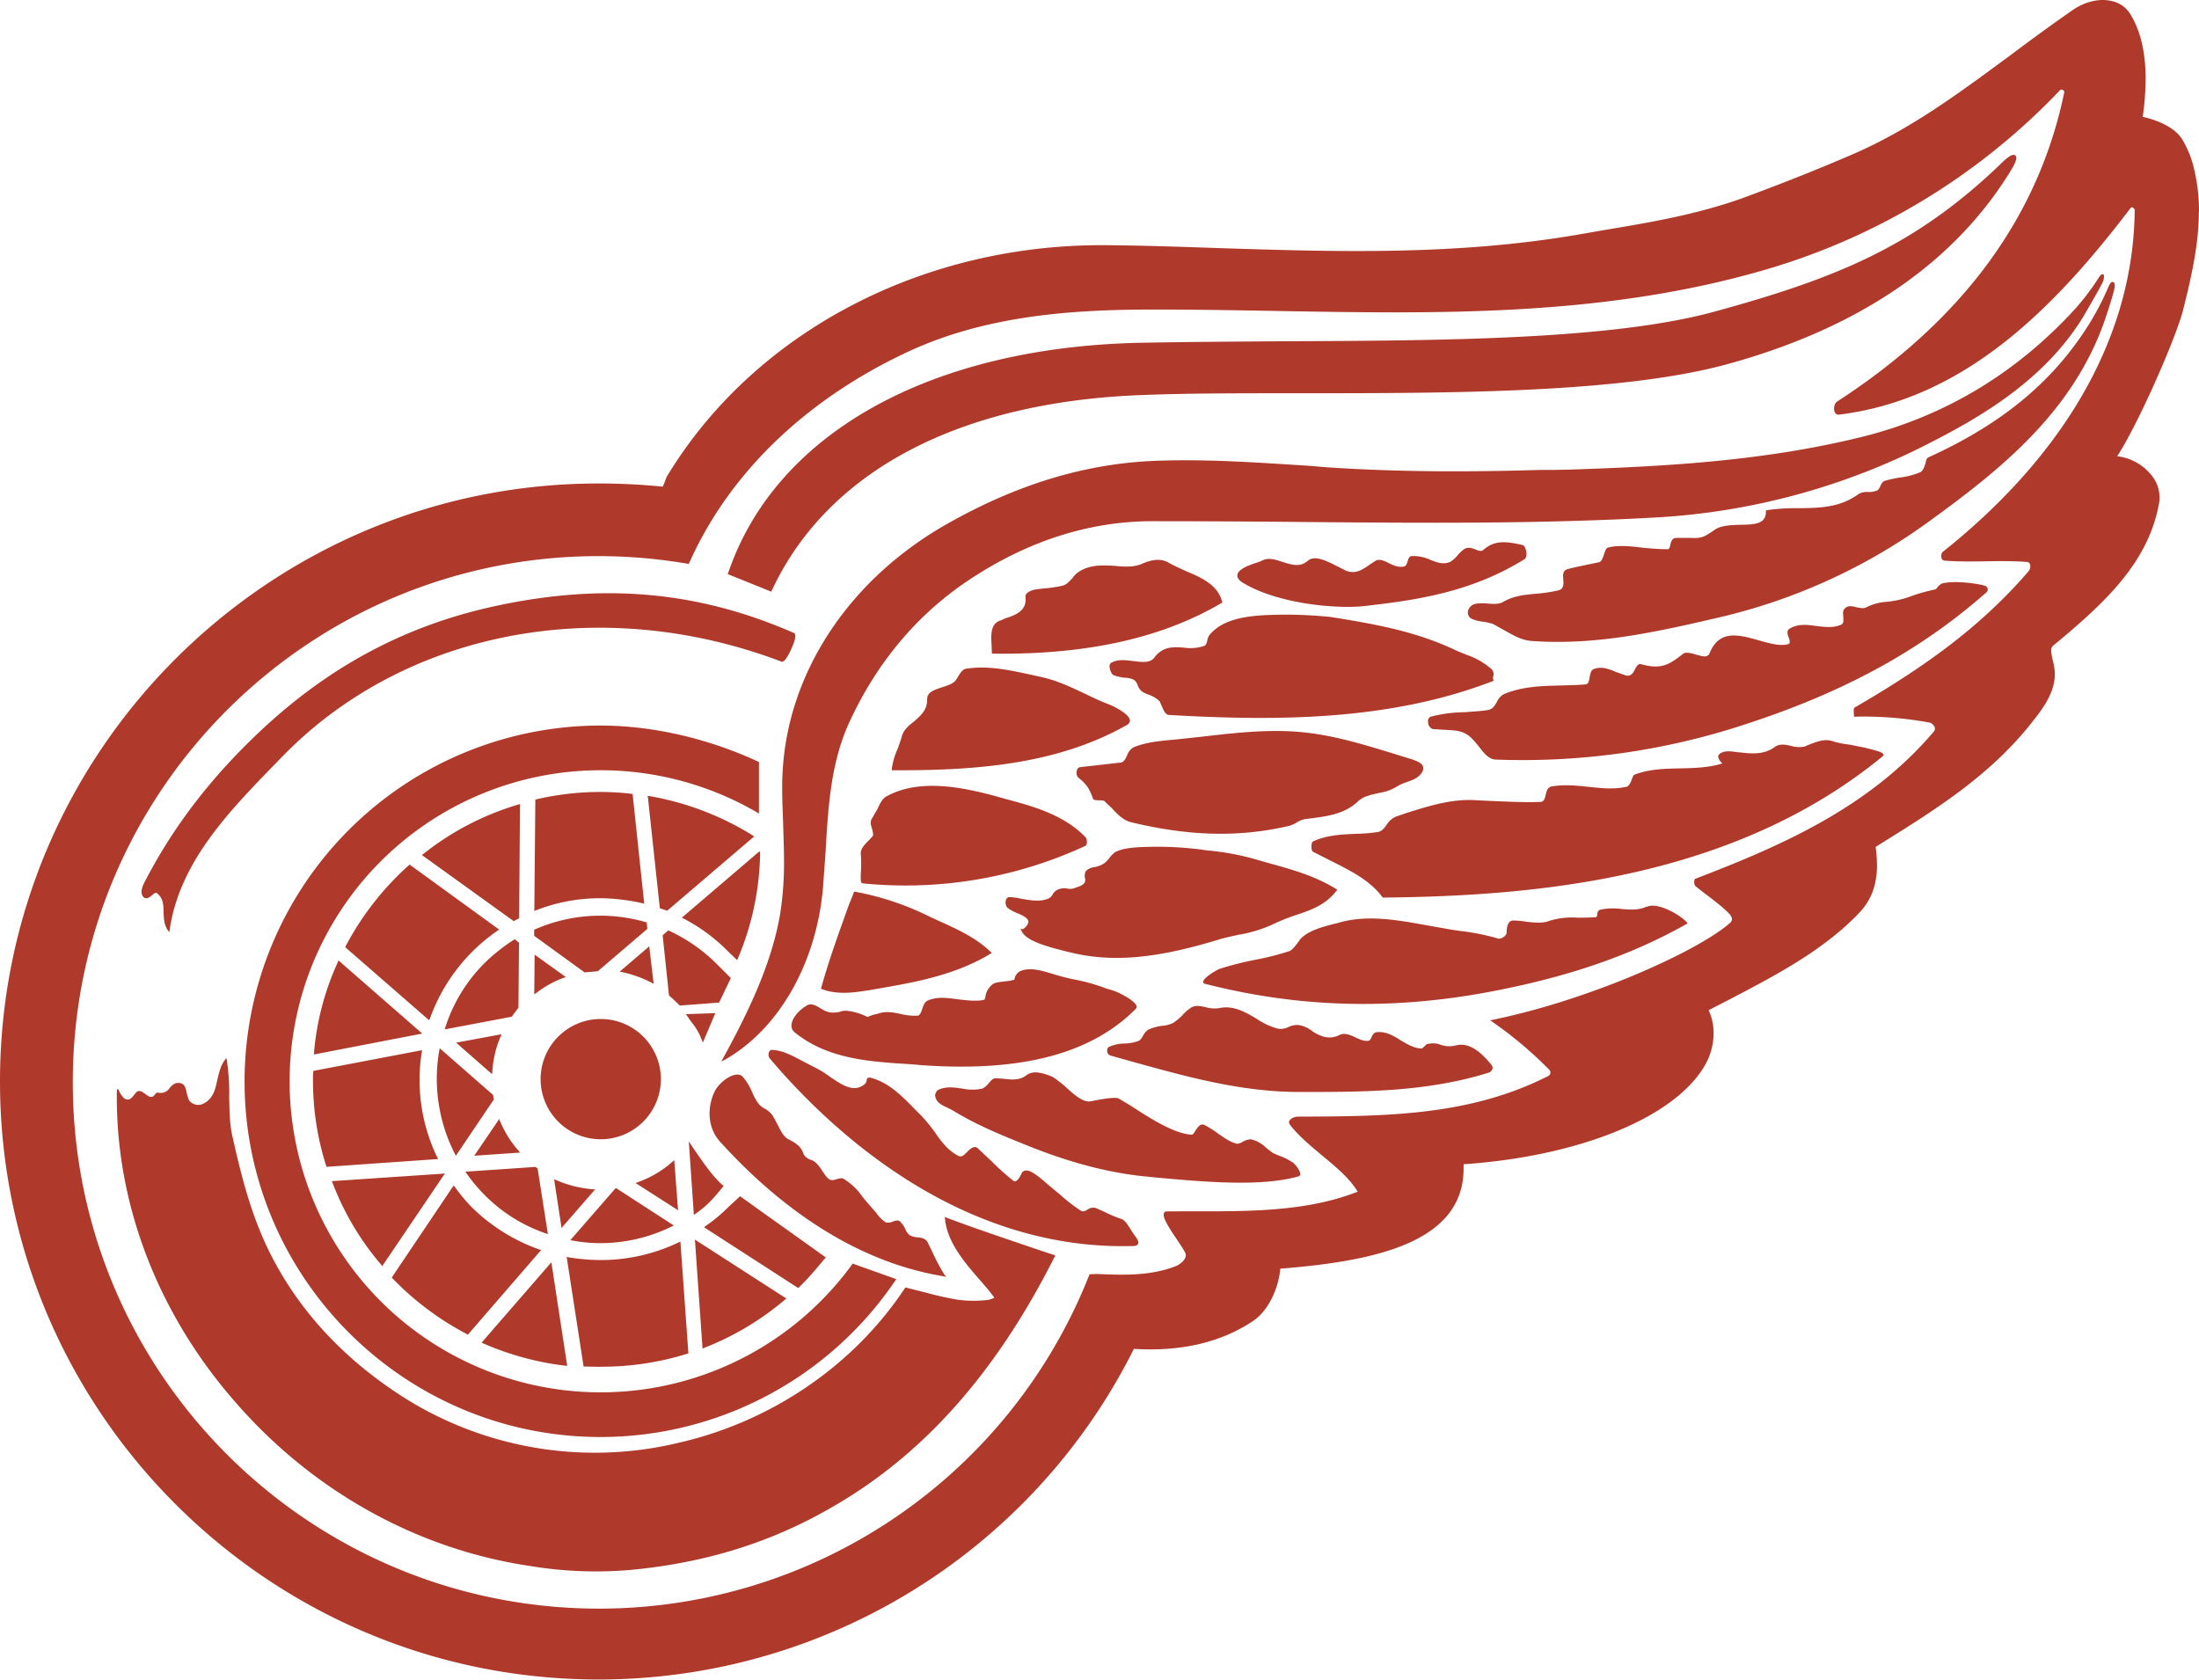 <svg xmlns="http://www.w3.org/2000/svg" viewBox="0 0 694.86 530.74"><defs><style>.cls-1{fill:#af392b;fill-rule:evenodd;}</style></defs><title>Ресурс 1</title><g id="Слой_2" data-name="Слой 2"><g id="Layer_1" data-name="Layer 1"><path class="cls-1" d="M535.57,279.74a2.31,2.31,0,0,1,0-2c27.86-10.65,55.4-22.82,75.55-46.64.89-1.1-.37-2.57-1.47-2.78a114.52,114.52,0,0,0-23.82-1.84c0-1-.26-2.62.21-2.89,20.93-12.17,39.35-24.87,55.09-43.23.47-.58.84-2.68-.63-2.78-8.71-.68-17.31.26-26.08-.42-1.36-.16-1.1-2.31-.58-2.73,34.57-27.44,60.28-64.32,60.7-108,0-.58-.89-1.26-1.31-.68-23.92,31.43-52.31,60.39-92.13,65.27-1.94.21-2-3.15-.58-4.14,36.31-23.56,63-55.19,71.77-97.74.05-.47-.79-1.15-1.31-.68a209.21,209.21,0,0,1-93,56.72c-64.48,18.83-130.33,12.43-195.7,12.64-25.92.1-52,2.36-75.81,13.54-29.49,13.85-54.88,36-68.47,66.05h0l-.37.79a168.63,168.63,0,0,0-28.28-2.47C97.48,175.65,23,250.15,23,342s74.5,166.32,166.37,166.32A166.53,166.53,0,0,0,344.28,402.67h0l2.31-.1c8.18.37,17.1.68,25.18-2.57.89-.37,3.78-2.31,2.68-4.25-1.26-2.52-5.25-7.5-6.51-10.75-.31-.79-.47-2.2.68-2.2,20.2-.21,41.82,1.1,60.39-6.24-4.62-7.71-15.42-13.43-21.35-21.09-1.26-1.62,1.37-2.62,2.26-2.62,28.12-.1,54.41-.21,79.22-12.8a1.22,1.22,0,0,0,.42-2,126,126,0,0,0-18.68-15.63c31.37-6.3,65.95-22,75.87-30.85,1-1,.37-1.89-.1-2.57-2.73-3.1-9.76-7.82-11.07-9.18Zm-218.42-84.1-1,.42c-3.2,1-3,4.62-2.83,7.66h0l.11,2.83h.31c29.7.37,53.31-4.88,72.25-16h0l.21-.1v-.21c-1.36-5.51-6.61-7.71-11.65-9.86-1.89-.89-3.73-1.68-5.35-2.62-2.83-1.63-6.14-.58-8.39.42-2.57,1.1-5.51.94-8.5.63-3.88-.21-8-.47-11.6,2a7,7,0,0,0-1.84,1.89c-1,1-1.73,2-3.1,2.36a39.07,39.07,0,0,1-6,.89h0l-2.52.31c-1.15.21-3.41.94-3.2,2.41.47,4.46-3.2,5.72-6.82,6.87Zm-12,15.69c-1,.21-1.78,1.42-2.47,2.57h0l-.63,1c-.89,1.21-2.78,1.78-4.62,2.36-2.31.79-4.46,1.47-4.46,3.62.1,3.52-2.1,5.3-4.25,7.19-1.78,1.36-3.3,2.73-3.78,4.72-.42,1.47-.89,2.78-1.36,4a21.52,21.52,0,0,0-1.78,6.24h0v.37h.31c25.24.1,51.68-1.57,74.19-14.43.63-.52.84-1,.73-1.36-.11-1.94-5-4.41-6.77-5.09-2.52-.94-4.93-2.1-7.29-3.25-4.35-2-8.71-4.2-14-5.35h0l-2.62-.58c-7.29-1.57-14.06-3.15-21.25-2Zm-30.85,54.46c-1.47,1.47-2.57,2.73-2.26,4.51a43.86,43.86,0,0,1,0,5.25c-.11,2.36-.11,3.46.42,3.57a135.2,135.2,0,0,0,70.57-11.86c.16-.1.26-.31.37-.73a3.1,3.1,0,0,0-.26-1.84c-6.82-7.14-16.32-9.81-25.39-12.22h0l-2.41-.68c-11.75-3.25-25.18-5.82-35.47,0-1,.63-1.78,2-2.57,3.78h0l-1.68,2.94c-.79,1-.42,2.41,0,3.57.16.89.47,1.78.1,2.2h0l-1.42,1.52Zm-4.41,15.95-.1.32-1.47,3.67c-3.1,8.61-6.35,17.47-8.81,26.39h0l-.1.31.21.1c5,1.89,10.07,1.15,15,.37,13.17-2.26,26.55-4.36,38.41-11.54h0l.37-.21-.32-.31c-4.46-4.36-10.28-7.08-15.9-9.6h0l-3.2-1.47a88.86,88.86,0,0,0-23.87-8h-.21Zm-14.9,36c-2.26,1.21-4.62,3.73-4.88,6a2.62,2.62,0,0,0,1,2.47c10.34,8.45,23.66,9.29,36.57,10.07h0l3.67.32c31.48,2.2,53.52-3.62,67.63-17.89a1,1,0,0,0,.16-.79c-.37-1.52-4.77-4-7.45-4.93h0l-2-.58a59.72,59.72,0,0,0-10.76-3c-2-.42-4.09-1-6-1.57-3.88-1.21-7.66-2.31-10.7-.89a3.52,3.52,0,0,0-1.68,2.57v.05a14.51,14.51,0,0,1-2.83.52c-1.78.21-3.41.37-4,.89a5.91,5.91,0,0,0-2.36,4.14,3,3,0,0,1-.31.79c-2.36.58-5.3.21-8.13-.1-3.41-.47-6.87-1-9.86.42-.79.31-1.21,1.31-1.57,2.36-.42,1.21-.79,2.36-1.57,2.36a18.18,18.18,0,0,1-5-.47c-2.31-.52-4.77-1-7-.32l-.68.21a11.91,11.91,0,0,0-3.1,1,20.49,20.49,0,0,0-5.51-1.84h-.21a5.23,5.23,0,0,0-3.1.21,9.13,9.13,0,0,1-3.2.16,8.07,8.07,0,0,1-2.62-1.15c-1.47-.89-3-1.84-4.46-1.1ZM357.61,389c-1.1-1.73-2.15-3.57-3.46-3.88a40.55,40.55,0,0,1-5-2.1h0l-2.78-1.26a3,3,0,0,0-2.57.37c-.79.52-1.52.89-2.31.42a52.9,52.9,0,0,1-6.61-5.14h0l-2.62-2.15-1.42-1.21c-2.57-2.2-5.67-4.93-7.29-4-.42.1-.63.47-1,1.26s-1.1,1.89-1.78,2a2.73,2.73,0,0,1-.52-.16,76.94,76.94,0,0,1-6.72-6h0l-4.57-4.3c-1-.95-2.26.05-3.2,1-1.1,1.15-1.84,1.84-2.78,1.47-3.36-1.68-5.46-4.46-7.61-7.61a59.77,59.77,0,0,0-4.09-5h0l-2-2c-4.14-4.25-8.45-8.71-14.27-10.18h-.68a1,1,0,0,0-.47.95,2.21,2.21,0,0,1-.68,1.15c-3.46,2.83-7.24.1-11-2.42a29.29,29.29,0,0,0-4.35-2.73h0l-3.88-2c-3.15-1.62-6.24-3.51-9.92-3.72a1,1,0,0,0-1,.63,2.09,2.09,0,0,0,.1,1.94C262.28,357,302.73,395,357.4,393.75h.21c.68,0,1.68,0,2-.68.26-.52,0-1.1-.58-2h0l-1.42-2ZM248.37,359.44c-1.1-.84-1.94-2.62-2.83-4.41h0l-1.42-2.57a7.69,7.69,0,0,0-2.68-2.25,5.92,5.92,0,0,1-2-1.79,19.34,19.34,0,0,1-1.84-3.46,17.43,17.43,0,0,0-2.78-4.56,2.3,2.3,0,0,0-2.31-.79c-2.52.31-5.51,3-6.61,5.14-2.68,5.46-2.15,11.75,1.47,15.85,15,16.63,39.35,37.56,70.83,42.71h0l.79.21-.52-.68a59.42,59.42,0,0,1-3.88-7.29h0l-1.52-3.09c-.68-1.16-2-1.37-3.15-1.47a6.18,6.18,0,0,1-2.31-.58,4.44,4.44,0,0,1-1.57-2.1,7.94,7.94,0,0,0-1.68-2.36c-.58-.52-1.52-.21-2.36.1a3,3,0,0,1-2.2.16,10.9,10.9,0,0,1-2.94-3h0l-1.31-1.47L273.19,379h0l-1.89-2.47a21.43,21.43,0,0,0-4.67-4c-.68-.42-1.47-.1-2.36.1a3.27,3.27,0,0,1-1.63.26c-1.15-.26-2-1.73-2.89-3a11.66,11.66,0,0,0-1.89-2.41,4.17,4.17,0,0,0-1.73-1,5.26,5.26,0,0,1-1.52-.89,3.34,3.34,0,0,1-.89-1.47,7.11,7.11,0,0,0-1.1-1.78,9.83,9.83,0,0,0-2.47-1.79h0l-1.78-1Zm159.81,7.71s-.05.21-.16.26c.11-.05.16-.26.16-.26a16.37,16.37,0,0,0-3.83-1.89c-.89-.37-1.68-.68-2.15-.94h0l-2.15-1.63a9.75,9.75,0,0,0-4.77-2.67,5.63,5.63,0,0,0-2.52.73,4.42,4.42,0,0,1-1.84.68c-2-.42-3.78-1.68-5.82-3.09a33.7,33.7,0,0,0-4.46-2.83c-1.31-.68-2.1.68-2.83,1.63-.37.68-.84,1.47-1.26,1.42-5.51-.31-13-5.09-19-9h0l-4-2.41c-.79-.47-3.78-.21-9,.89-2.41.32-5.3-2.25-7.87-4.62a34.73,34.73,0,0,0-4-3.1c-2.47-1-5.88-2.36-8.29-.58-2.1,1.68-4.77,1.47-7.24,1.15h0l-2.57-.16c-.89,0-1.47.79-2.2,1.63a6.15,6.15,0,0,1-1.94,1.63,15.2,15.2,0,0,1-6.35,0c-2.57-.37-5.25-.79-7.71.47a2.31,2.31,0,0,0-.89,1.68c.21,2.2,2.1,3.09,3.88,3.88h0l1.73.89c7.45,4.57,15.06,7.66,23,10.86h0l.79.32c13.75,5.51,26.18,8.71,38.09,9.76h0l1.94.21c15.06,1.36,33.68,3.1,45.49-.37a.93.93,0,0,0,.47-.52c.11-.84-1-2.78-2.57-4Zm51.52-36.73a8,8,0,0,1-4.56-.31,6.86,6.86,0,0,0-4.36-.11h0l-.84.79c-.21.21-.53.52-.63.52-2.47,0-4.51-1.31-6.72-2.57-2.26-1.47-4.72-2.88-7.5-2.57-.89,0-1.31.79-1.68,1.47-.21.63-.47,1.1-.89,1.21-1.41.31-2.88-.42-4.35-1.1s-3.31-1.52-4.93-.68a6.89,6.89,0,0,1-5.56.32,12.2,12.2,0,0,1-3.25-1.73,9.16,9.16,0,0,0-3.93-1.73,6.08,6.08,0,0,0-3.3.58,5.23,5.23,0,0,1-3.67.47,22.47,22.47,0,0,1-6.61-3.15c-3.57-2.1-7.29-4.25-11.75-3.25a10.47,10.47,0,0,1-4.25-.32c-1.57-.37-3.15-.68-4.46.1a13.08,13.08,0,0,0-2.94,2.57,19.78,19.78,0,0,1-2.89,2.36,10.48,10.48,0,0,1-3.72.89,15.51,15.51,0,0,0-4.09,1.21,4.82,4.82,0,0,0-1.57,1.79c-.42.68-.79,1.47-1.57,1.78a14.17,14.17,0,0,1-4.3.79,12.23,12.23,0,0,0-5.14,1.15,1.52,1.52,0,0,0-.37,1.31,1.46,1.46,0,0,0,1.1,1.36h0l6.35,1.78c17.94,5,35,9.71,53.2,9.71h.89c19.36,0,39.25,0,58.66-6a2,2,0,0,0,1.52-1.26c.21-.58-.1-1.21-.89-2-3.93-4.67-7.5-6.45-11-5.35Zm60.55-43.91c-2.47,1.15-5,.95-7.82.74a19.29,19.29,0,0,0-6.71.21c-.84.21-.94.89-1,1.47s-.1.79-.52.89c-1.94.16-3.83.16-5.72.16a24.47,24.47,0,0,0-8.87,1c-2.1.84-4.56.58-7.13.31a31.46,31.46,0,0,0-4.41-.42c-1.52.11-1.84,1.73-2,3.31h0v.68a2.3,2.3,0,0,1-1,1.26,3,3,0,0,1-1.47.52,72.06,72.06,0,0,0-12.22-2.47h0l-2.26-.32-8.34-1.47c-9.34-1.68-18.94-3.46-28-.73h0l-1.94.47c-3.46.94-7.4,2-9.92,4.57h0l-1,1.42c-.79,1-1.68,2.2-2.57,2.47a87.91,87.91,0,0,1-11.07,2.78,99.89,99.89,0,0,0-10.86,2.78c-1.63.68-5.25,3-5.25,4.15a.67.67,0,0,0,.58.58c29.43,7.56,58.81,8.34,89.56,2.62,24.92-4.67,45-11.54,62.7-21.56h0l.31-.11-.21-.26c-1.52-2-9.18-6.71-12.75-5Zm68.1-50.42-.79-.16-3.1-.63a27.33,27.33,0,0,1-5.4-1.1c-2.47-.79-4.77.11-7,.94h0l-1.89.79a9.36,9.36,0,0,1-4.14-.21c-1.68-.42-3.67-.79-5.14.26-3.36,2.57-7.45,2.2-11,1.78h-.31l-.84-.1c-1.73-.26-4-.58-5.35.58a1.16,1.16,0,0,0-.47.79v.1a3.61,3.61,0,0,0,1.36,2.1c-4.3,1.36-8.87,1.47-13.22,1.57-4.93.1-10,.21-14.59,2-.37.1-.52.73-.84,1.47-.37,1-.89,2.2-1.73,2.36-4.09.89-8.08.42-12,0s-7.71-.79-11.65-.11c-1.31.32-1.57,1.52-1.84,2.73s-.58,2-1.47,2.15c-5.35.21-10.76-.1-16-.31h0l-5.35-.26c-7.19-.31-14,1.84-20.72,3.93h0L441,258.08a6.57,6.57,0,0,0-2.78,2.47c-.79,1.1-1.57,2.15-2.83,2.36a53.59,53.59,0,0,1-7.08.58c-4.62.21-9.13.42-13.43,2.41-.37.21-.47,1.1-.47,1.57s0,1.36.47,1.68h0l5.93,3c5.93,3,12.07,6,16.05,11.38h0l.1.1H437c48.79-.47,110.86-6,157.92-44.65.21-.16.32-.37.21-.58-.1-.68-2.26-1.26-6.82-2.36ZM391.71,295.33a42.74,42.74,0,0,0,10.86-3.41,63.09,63.09,0,0,1,6.82-2.73c4.77-1.57,9.6-3.25,13-7.82h0l.21-.21-.26-.16c-6.82-4.25-14.11-6.24-21.88-8.39h0l-4.41-1.26a80.69,80.69,0,0,0-14.64-2.62h0l-2.1-.31a111.77,111.77,0,0,0-19.88-.68h-.16c-2.2.21-4.88.42-6.93,1.57a8.9,8.9,0,0,0-1.73,1.73,8.47,8.47,0,0,1-1.94,1.94,10.09,10.09,0,0,1-2.68,1,5,5,0,0,0-2.78,1.16,3,3,0,0,0-.37,2.31,2.18,2.18,0,0,1-.1,1.47,4.12,4.12,0,0,1-2.1,1.31h0l-1.26.47a4,4,0,0,1-2,.1,5.44,5.44,0,0,0-2.89.21,3.63,3.63,0,0,0-1.94,1.78,3,3,0,0,1-1,1c-2.57,1.37-6.19.68-9.13.16a20.21,20.21,0,0,0-3.36-.47,1.15,1.15,0,0,0-1.15.79,2.71,2.71,0,0,0,.37,2.52,12.06,12.06,0,0,0,3.1,1.73c1.84.79,3.67,1.58,3.57,2.94a3.49,3.49,0,0,1-1.52,2c-.21.16-.26.16-.26.16h0l-.73-.16.31.58c1.26,3.36,8.45,5.14,14.17,6.61h0l1.36.32c16,4,32.21.37,47.27-4.2,2-.58,4.14-1,6.14-1.47Zm43.86-44.75a14.58,14.58,0,0,0,5.67-1.94,14.68,14.68,0,0,1,3.46-1.57c1.84-.63,3.57-1.31,4.62-3a2.1,2.1,0,0,0,.32-1.89c-.37-1.1-1.94-1.68-3.36-2.2h0l-5.09-1.57c-10.6-3.25-20.62-6.4-31.48-7.19-10.07-.73-20.09.42-29.91,1.57h0l-7.4.79-2.15.21c-4,.37-8.29.79-12.07,2.36a4.73,4.73,0,0,0-2,2.47c-.58,1.21-1,2.26-2.15,2.36h0l-12.59,1.42a1.27,1.27,0,0,0-1.15,1,6.38,6.38,0,0,0-.11.68,2.34,2.34,0,0,0,.47,1.57c2.62,2.1,3.52,3.36,4.77,6.82.11.31.47.31,1.57.42.68,0,1.78,0,2,.26l2.47,2.36c1.68,1.84,3.46,3.67,5.93,4.3,18.42,4.46,34.26,4.83,50,1.15a8.48,8.48,0,0,0,2.41-1.1,9.35,9.35,0,0,1,2.36-1h0l1.63-.21c5.46-.68,11.07-1.36,15.37-5.46,1.68-1.57,3.94-2,6.4-2.57Zm35.68-39.19a23.18,23.18,0,0,0-7.77-4.46h0l-3.1-1.26c-12.49-6-25-8.34-39.87-10.7a137.16,137.16,0,0,0-18.21-.68c-7.82.21-15.84,1.1-20.2,6.45a4,4,0,0,0-.58,1.57c-.21.84-.37,1.63-1.26,1.89a14,14,0,0,1-6,.47c-3.31-.26-6.82-.58-9.6,3.25-1.37,1.63-3.78,1.31-6.4,1-2.41-.32-5.09-.68-7.13.52a1.35,1.35,0,0,0-.53,1.26c.1,1,.63,2.36,1.31,2.68a19.72,19.72,0,0,0,3.36.79,6.34,6.34,0,0,1,3.15.73,3.49,3.49,0,0,1,1.1,1.73,4.71,4.71,0,0,0,1.36,1.89,9.73,9.73,0,0,0,2.1,1,9.17,9.17,0,0,1,3.46,2.1h0l.79,1.78c.52,1.16,1,2.41,2.1,2.52,33.89,1.94,69.68,1.94,102.41-10.7h0l.31-.21-.21-.26a1.77,1.77,0,0,1,0-1,2.28,2.28,0,0,0-.58-2.36Zm11-37.25c-.21-.89-.63-1.94-1.26-1.94h0l-1.68-.37c-3.31-.58-7.08-1.26-10.65,2-.58.47-1.47.21-2.46-.21s-2.31-.84-3.46-.16a10.85,10.85,0,0,0-2.26,2.15,10,10,0,0,1-2.2,1.94c-2.15.94-4.2.21-6.4-.68a12.52,12.52,0,0,0-5.77-1.15c-.84.05-1.16.95-1.36,1.84-.26.63-.47,1.31-1,1.42-1.78.47-3.57-.37-5-1.1s-3-1.36-4.14-.63h0l-1.47.94c-2.67,1.89-4.93,3.46-8.13,2h0l-2.57-1.31c-3.25-1.63-7-3.57-9.18-1.68-2.47,2.2-5.25,1.21-8,.37-2-.68-4.09-1.36-5.88-.68h0l-1.57.68c-3,.94-6.61,2.2-6.82,4.15-.1.89.58,1.84,2.26,2.73,11,6.4,29,8,37.67,7.08,17.37-1.94,34.26-4.56,50.84-14.85.79-.58.58-2,.53-2.52Zm185.41-85c-.47-.21-.94.42-1.36,1.36a87.5,87.5,0,0,1-5.72,11.18c-11.28,18.42-27.49,32.06-51.15,42.81-.58.16-.79.94-1,1.94-.37,1-.68,2.36-1.73,2.83a25.4,25.4,0,0,1-6.24,1.63,33.41,33.41,0,0,0-4.67,1c-.95.21-1.26,1-1.63,1.68a3,3,0,0,1-.89,1.36,6.55,6.55,0,0,1-3.2.52,5.16,5.16,0,0,0-2.89.73c-5.82,4.25-12.22,4.35-19.15,4.41a60.29,60.29,0,0,0-9.71.63h0l-.32.1v.26c.11,4.09-3.72,4.2-8.24,4.25-2.89.11-5.88.21-7.77,1.47-4,2.78-4.46,2.78-8.18,2.68h-4c-1.47,0-1.73,1.1-2,2.1-.16,1-.37,1.47-.89,1.47-2.47,0-5.14-.21-7.82-.47-4.14-.52-8.24-.89-11.07,0-.47.1-.79.89-1.1,1.84-.37,1.15-.84,2.52-1.57,2.73h0l-4.51.94c-1.94.42-3.88.79-5.67,1.31-1.42.47-1.31,1.89-1.21,3.15.11,1.47.21,2.94-1.36,3.46a48.17,48.17,0,0,1-7.14,1.1c-3.46.32-7.08.58-10.55,2.62-1.31.73-2.78.63-4.56.52a15.16,15.16,0,0,0-3.78,0,3.08,3.08,0,0,0-2.73,2.41,2.21,2.21,0,0,0,1.26,2.41,12.28,12.28,0,0,0,3.57.89,19.92,19.92,0,0,1,3.15.73h0l3.36,1.89c2.94,1.63,5.56,3.25,8.81,3.46,19.1,1.36,36.78-2.2,57.92-7.14a183.29,183.29,0,0,0,68.94-31.58c21.88-15.9,44-33.89,54-62,1.47-4.3,2.47-7.4,3.25-10.49.26-1.26.16-2-.42-2.26Zm-40.45,96c-.63-.42-8.92-1.89-13.48-.79a3.89,3.89,0,0,0-1.47,1.16c-.26.42-.68.79-.94.79a55.34,55.34,0,0,0-7,1.94,30.34,30.34,0,0,1-9,2,16.93,16.93,0,0,0-5.61,1.68c-.89.47-1.94.16-3,0-1.47-.42-2.94-.68-3.88.47-.58.63-.47,1.52-.37,2.52.05,1.26.16,2.15-.73,2.52-2.41,1-4.83.73-7.55.42-2.89-.42-6-.89-8.81.89-.89.63-.53,1.78-.1,2.88a2.83,2.83,0,0,1,.21,1.63h0l-.31.26c-2.68.79-5.93-.21-9.39-1.15-6.14-1.73-12.49-3.62-15.58,4.09-.52,1.26-1.94,1.1-3.57.58h0l-.53-.11-.47-.16c-1.47-.42-3.09-.79-3.88-.11-4.46,3.57-7,4.93-13.12,3.25-1-.26-1.42.58-1.94,1.47-.58,1.21-1.26,2.41-2.83,2.1h0l-3.15-1.1c-2.36-1-4.77-1.94-7.24-.89-.79.42-.94,1.47-1.15,2.41-.21,1.36-.42,2.26-1.21,2.36-2.68.26-5.4.26-8,.37-6.08.11-12.33.32-18,2.78a5.16,5.16,0,0,0-2.1,2.36c-.68,1.31-1.42,2.36-2.89,2.62-2.36.37-4.93.47-7.24.68A44.31,44.31,0,0,0,452,226.49a1.56,1.56,0,0,0-.73,1.73,2.3,2.3,0,0,0,1.41,2.15h0l3.94.26c2.47.1,4.93.21,6.72,1.36,1.47.79,2.68,2.36,3.94,3.88,1.63,2.15,3.2,4.09,5.35,4.15a224.48,224.48,0,0,0,79.91-11.49c30.69-10.07,54.35-23.14,74.66-40.92.68-.52,1-1,.89-1.42,0-.58-.47-.89-.89-1.15ZM299.06,384.73l-.47-.21V385c.68,7.56,6.19,13.9,11.07,19.52,1.68,1.89,3.25,3.78,4.56,5.56a12.88,12.88,0,0,1-1.89.68,40.16,40.16,0,0,1-9.39,0,105.49,105.49,0,0,1-10.6-2.36h0l-6.24-1.57-.16.21c-16.11,24.4-42.24,42.24-71.62,48.9a113.09,113.09,0,0,1-86.52-14.22c-19.57-12.43-34.16-28.38-43.28-47.38-5.56-11.7-8.45-23.61-11-34.89-1-4.25-1-8.6-1.1-12.8A67.56,67.56,0,0,0,71.67,335h0l-.21-.68-.37.58c-1.42,1.89-1.89,4.14-2.41,6.29-.68,3.2-1.36,6.14-4.62,7.66a3.59,3.59,0,0,1-4.35-1.21,15.45,15.45,0,0,1-.73-2.36c-.26-1.37-.58-2.68-1.94-3-1.68-.37-2.57.58-3.36,1.42a3.41,3.41,0,0,1-3.73,1.57c-.42-.1-.68.21-1,.58s-.42.58-.73.68c-.79.32-1.57-.26-2.36-.89-1-.68-2-1.47-3-.26h0l-.47.58c-.89,1.15-1.47,1.79-2.68,1.37-.94-.37-1.84-2-2.1-2.62-.1-.31-.16-.53-.47-.53h0l-.21.1v.32c-.58,35.26,12.7,70.2,37.41,98.43,24.45,28.17,57.56,46.54,93,51.79A127.18,127.18,0,0,0,199,496.11c23.82-2.2,44.81-8.71,64.17-20,28.8-16.58,51.73-42.5,70.15-79.12h0l.11-.31-3.1-1c-11.39-3.88-22.14-7.45-31.27-10.91ZM47.9,283c.89-.79,1.36-1.1,1.78-.68,1.89,1.52,2,3.67,2,5.93.11,1.89.11,3.93,1.36,5.72h0l.47.58.1-.68c3.1-21.46,18.73-37.46,33.79-52.94h0l2.1-2.15c38.77-39.66,100.58-51.31,157.45-29.7,1.26.52,3.31-4.51,3.41-4.72,1.1-2.57,1.21-4.09.47-4.35-30.38-13.33-60.7-15.95-95.28-8.29-26.71,5.93-49.79,18-70.67,36.88C68.15,243.8,55.46,260,46.12,277.91c-.89,1.63-2.15,4.09-.79,5.56.89.84,1.89.1,2.57-.47Zm191.76-42.29c-15.95-7.4-33.58-11.44-49.89-11.44A112.55,112.55,0,0,0,77.28,341.71c0,61.91,50.42,112.38,112.49,112.38A112.45,112.45,0,0,0,283,404.51h0l.21-.31-13.85-4.93-.05.21A98.29,98.29,0,1,1,239.4,256.82h0l.42.31V240.81l-.16-.1Zm12.75,166.16c3.36-3.3,5.82-6.29,8.08-9h0l.47-.52L233.84,378l-.21.21-3.57,3.3a48.36,48.36,0,0,1-7.24,6h0l-.32.31L252.2,407l.21-.11Zm-62.64,25a90.36,90.36,0,0,0,27.54-4.14h0l.21-.1L215,392.34l-.37.16a56.92,56.92,0,0,1-24.87,5.67,63.12,63.12,0,0,1-10.23-.89h0l-.47-.1,5.35,34.63,5.35.1Zm-42.18-10.28.21.21L171,395l-.37-.1a57.86,57.86,0,0,1-21.56-13.43,54.83,54.83,0,0,1-5.46-6.56h0l-.26-.26-.21.26-19.36,28.8.11.11a91.5,91.5,0,0,0,23.71,17.78ZM98.9,339.76v1.57a88.78,88.78,0,0,0,4.2,27.18h0v.21l35.36-2.47-.21-.37a56,56,0,0,1-5.67-24.66,52,52,0,0,1,.73-8.92h0l.05-.47-.47.11L99,338.4l-.1,1.36Zm30.38-66.42a91.51,91.51,0,0,0-20.09,25.71h0l-.1.26,26.5,23.08.21-.37A57,57,0,0,1,157.35,294h0l.37-.26-28.33-20.57-.1.21Zm60.44,10.49a64,64,0,0,1,13.48,1.63h0l.37.11-3.67-34.63-.31-.1a86,86,0,0,0-9.86-.58,89.24,89.24,0,0,0-20.41,2.36h0l-.16.05-.32,35.15.37-.1a55.22,55.22,0,0,1,20.51-3.88ZM233.11,303a88.89,88.89,0,0,0,7.08-33.37h0V269l-.63.37L215.43,290l.47.21a54.87,54.87,0,0,1,14,10.28h0l3,2.89.21-.37ZM155.46,339.4l.11-.58a32.58,32.58,0,0,1,2.73-11.54h0l.26-.47-.58.1-13.85,2.57,11.33,9.92Zm2.47,14.74-.21-.58-.26.47-7.61,11.18,14.48-1-.37-.47a33.3,33.3,0,0,1-6-9.6Zm11-51.94-.11,12,.58-.37a32.13,32.13,0,0,1,8.81-4.88h0l.58-.21-9.86-7.08v.58Zm8.5,85.84,10.65-12.23h-.68a36.55,36.55,0,0,1-11.75-2.94h0l-.58-.16.1.47L177.44,388Zm18.42-81,.52.1a36.43,36.43,0,0,1,9.55,3.41h0l.63.31L205.14,299l-.37.37L195.86,307Zm17.21,59.55-.47.42a33.38,33.38,0,0,1-11.18,6.61h0l-.58.21,13.43,8.6-1.21-15.84Zm12.49-46.43-8.81.31,1.63,2.36a19.38,19.38,0,0,1,3.41,5.82h0l.32.79,3.93-9.29Zm-5.72,43.76-2.2-3.25.1,1.1,1.52,22.14.47-.32c3.83-2.67,5.67-4.83,8.76-8.61h0l.21-.31-.31-.16c-2.94-2.47-5.93-6.82-8.55-10.6Zm-30.22,28.91a51.19,51.19,0,0,0,22.82-5.35h0l.52-.21-18.31-11.86-.21.16-14.22,16.32.58.1a48,48,0,0,0,8.81.84Zm-42.29-22.19a52,52,0,0,0,5.77,6.93,49.87,49.87,0,0,0,19.52,12.22h0l.52.21-3.25-20.78-.68-.47h-.1L147,370.25l.37.37Zm-8.5-38.82a52.07,52.07,0,0,0,5,32.95h0l.21.47,12-17.79-.1-.58-.1-.84-.1-.1-16.79-14.69-.11.58Zm25-13.43v-.1L164,297.9l-1.31-1.1-.21.1a58.22,58.22,0,0,0-9.23,7.29,50.53,50.53,0,0,0-12.59,20.62h0l-.11.47,21.14-4,2.15-2.89Zm5-22.66,15.9,11.54,4.2-.37.11-.1,15.53-13.28-.21-2.1h-.21A51.49,51.49,0,0,0,169,293.7h0l-.21.1v1.89ZM231,309.13l-4.67-4.67a52.35,52.35,0,0,0-15-10.39h0l-.16-.1-.21.21-1.57,1.37,2,19,.11.1c1.15,1,2.2,2,3.2,3h0l.1.1,12.43-.94,3.67-7.66Zm-20.09-21.41,27.39-23.4-.26-.21a91.36,91.36,0,0,0-33.05-12.59h-.37l.11.42L208.5,287l.31.1,2,.68.05-.1Zm-77.28-17.79-.31.26,29,20.88,1.73-.89.26-36.1-.37.11a88.37,88.37,0,0,0-30.27,15.74Zm86,122.35L222,426.18l.37-.21a89.53,89.53,0,0,0,25.71-15.32h0l.42-.31-28.91-18.63v.58Zm-40.82,39.3h.42l-5-32.68-.47.52L152.2,424.24l.37.21a91.83,91.83,0,0,0,26.23,7.13Zm-58.24-31.79.16.37,19.88-29.38-.68.1-35.1,2.36.21.42a87.74,87.74,0,0,0,15.53,26.13Zm-13.75-95.91a86.38,86.38,0,0,0-7.61,28.86h0v.47l34.21-6.61-26.5-23.14-.1.42ZM189.72,360a19,19,0,1,0-18.89-18.89A19,19,0,0,0,189.72,360Zm54.14-173.35c17.52-37.67,59-59.6,116.69-61.81,14.32-.58,31.64-.58,49.95-.58,48.16,0,102.73,0,136.25-9.44,41.4-11.54,71.3-32.21,89-61.49,2-3.46,1.36-4,1-4.25-.68-.58-2.26.42-4.62,2.78-27,25.92-51.63,36-90.29,46.59-32.58,8.92-85.52,9.18-136.73,9.39-15.53.1-30.27.21-44.65.47C293.81,109.7,245,137,230.06,181.16h0l-.1.26,13.8,5.56.1-.31Zm251.42-38.25-4.56.1h-4.25c-26.6.79-47.11.47-66.53-.79h0l-6.35-.52c-15.85-1-32.21-2.2-48.43-1.57-22.09.84-43.65,7.35-65.79,19.88-31.11,17.58-50.63,47.17-52.1,79-.1,1.73-.1,3.46-.1,5.25,0,3.78.21,7.45.31,11.07s.26,7.34.26,11.28a104.54,104.54,0,0,1-1.15,16.27c-2.68,16.21-10.28,31.74-18.21,46.22h0l-.47.84.89-.42c17.26-9.65,29.22-30.64,31.27-54.62h0l.79-11c.84-14.43,1.63-28.28,7.45-41,9.13-19.88,22.56-35.52,40.14-46.59,17.73-11.28,36.31-17,55.19-17.1,16.37,0,33.05.1,49.32.26,36.31.31,73.77.63,110.75-1.47a214.89,214.89,0,0,0,86.36-23.66c17.16-8.76,36.36-20.36,48.27-39.82l2.31-4c1.68-2.94,3.52-6.14,4-7.35.26-1.1.26-1.78-.05-2-.68-.26-1.36,1-1.68,1.47A70.09,70.09,0,0,1,658,94.91h0l-1.78,2.15c-18.83,20.78-41.82,34.63-68.42,41.13-31.53,7.71-63,9.23-92.5,10.23ZM694.86,66.94a57.21,57.21,0,0,0-1.57-13.59,31.39,31.39,0,0,0-3.88-9.55c-3.15-4.77-10.86-6.56-12.33-6.87A89.52,89.52,0,0,0,678,25.07c0-6.72-1-14.43-4.88-20.67A9.11,9.11,0,0,0,666.9.26c-3.57-.79-8,.26-11.75,2.78-6.87,4.77-13.48,9.6-19.83,14.38C619,29.43,603.68,40.92,585,48.94c-11.23,4.83-22.61,9.34-34.73,13.8-14.17,5-28.23,7.45-43.13,9.92h0l-8.45,1.47c-38.77,6.66-77,5.46-114,4.25-11.17-.37-22.72-.79-34.21-.89-58.5-.79-112.12,27.28-139.82,73.19,0,0-1,2.73-1.26,3.1a201.38,201.38,0,0,0-20.3-1C84.89,152.78,0,237.56,0,341.71c0,104.3,84.89,189,189.09,189a189,189,0,0,0,169.2-104.46h.21c14.85.89,27.39-2.1,37.46-8.82,5.25-3.57,8.13-11,8.6-16.53,28.75-2.31,57.92-7.82,57.92-31.64v-1.36c36.52-2.52,66.32-14.64,76-30.85a20.49,20.49,0,0,0,3-10.49,17.15,17.15,0,0,0-1.57-7.35l7.24-3.72c13.69-7.19,29.33-15.27,40.61-27.33,4.15-4.46,5.35-9.7,5.35-14.74a50.63,50.63,0,0,0-.42-5.82c.21-.1,1.78-1.1,1.78-1.1,18.1-11.28,35.2-22,48.64-39.56,3.25-4.14,6.19-8.81,6.19-13.85v-.37a17,17,0,0,0-.58-3.78,18.21,18.21,0,0,1-.58-3.46,2.09,2.09,0,0,1,.47-1.31c16.42-13.59,30.38-26.39,33.68-45.44a7.46,7.46,0,0,0,.1-1.52A11,11,0,0,0,679.7,150,16.23,16.23,0,0,0,669,144.17c6.5-9.86,18.62-37.36,20.88-46.38,2.73-10.86,4.93-21,4.93-30.85Z"/></g></g></svg>